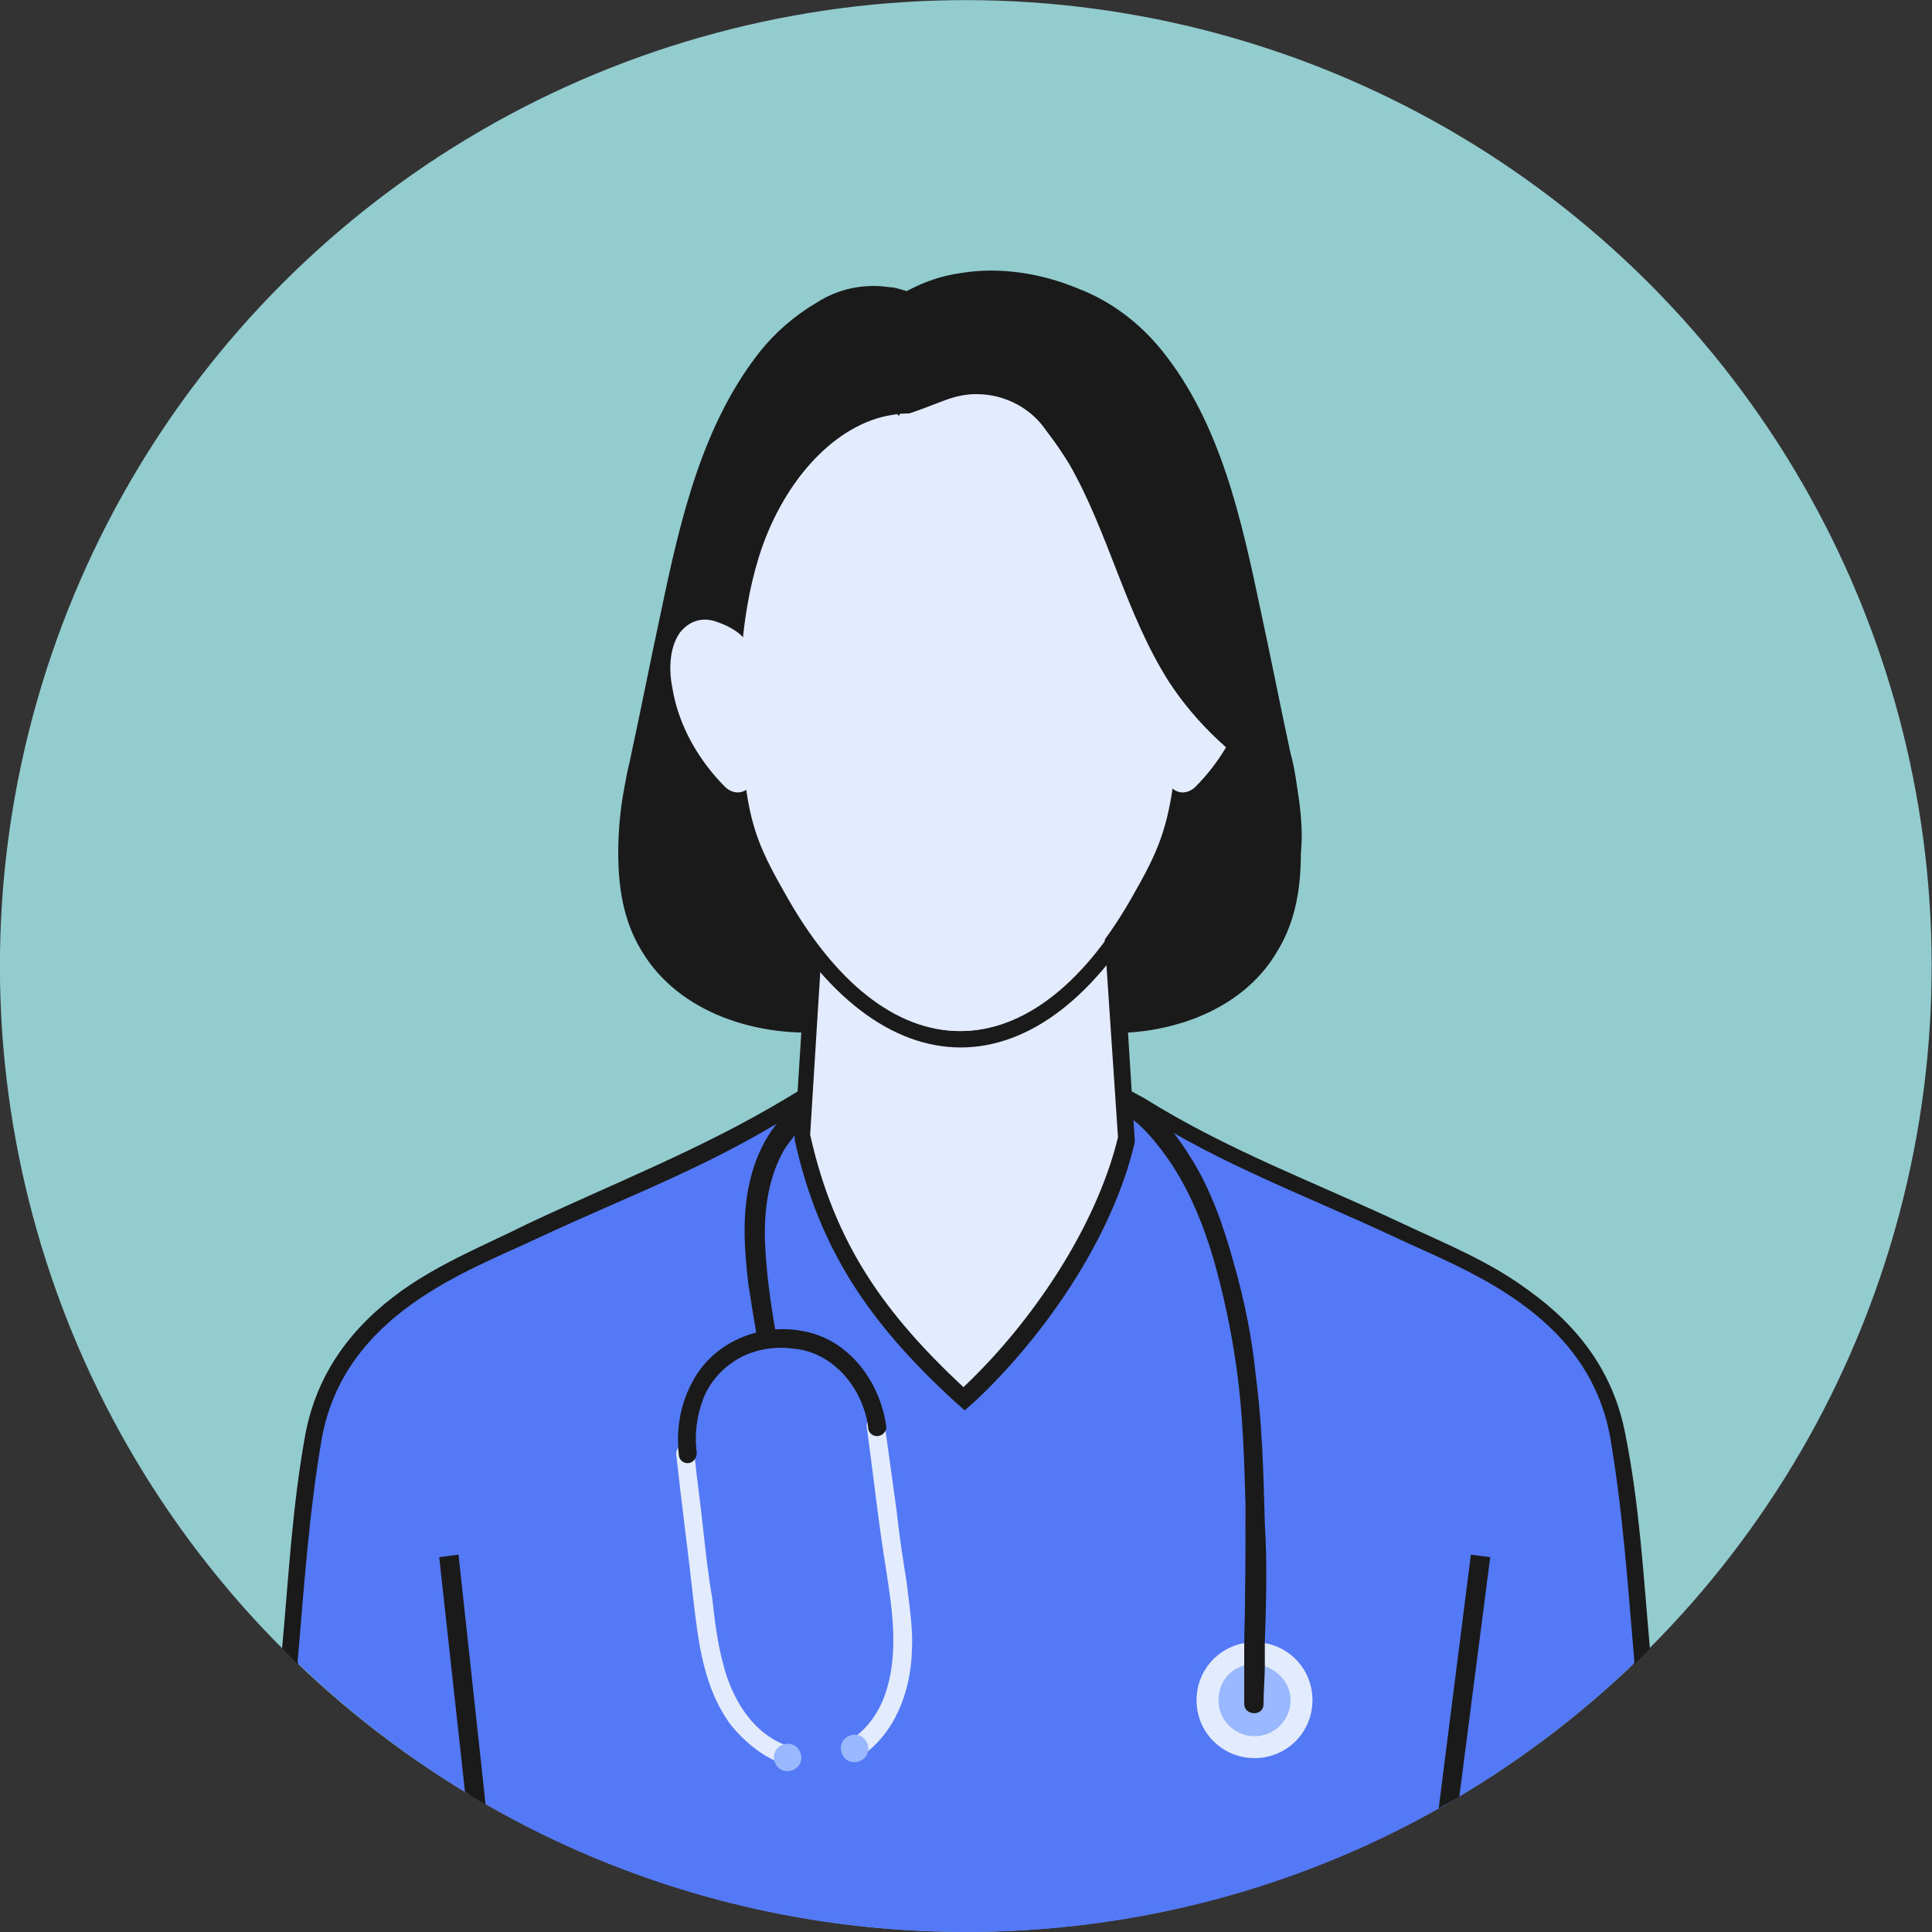 <?xml version="1.0" encoding="utf-8"?>
<!-- Generator: Adobe Illustrator 26.3.1, SVG Export Plug-In . SVG Version: 6.00 Build 0)  -->
<svg version="1.1" id="Слой_1" xmlns="http://www.w3.org/2000/svg" xmlns:xlink="http://www.w3.org/1999/xlink" x="0px" y="0px"
	 viewBox="0 0 150 150" style="enable-background:new 0 0 150 150;" xml:space="preserve">
<rect x="0" y="0" width="150" height="150" fill="#333333" stroke="none"/>
<style type="text/css">
	.st0{fill-rule:evenodd;clip-rule:evenodd;fill:#93CCCF;}
	.st1{fill-rule:evenodd;clip-rule:evenodd;fill:#1A1A1A;}
	.st2{fill-rule:evenodd;clip-rule:evenodd;fill:#5479F6;}
	.st3{fill-rule:evenodd;clip-rule:evenodd;fill:#E3EBFF;}
	.st4{fill-rule:evenodd;clip-rule:evenodd;fill:#99B8FF;}
</style>
<g>
	<ellipse transform="matrix(0.707 -0.707 0.707 0.707 -31.066 75)" class="st0" cx="75" cy="75" rx="75" ry="75"/>
	<path class="st1" d="M128.1,128c-0.3,0.3-0.9,0.9-1.2,1.2H23.1c-0.3-0.3-0.9-0.9-1.2-1.2c0.5-5.5,0.8-11.1,1.8-16.6
		c0.9-4.8,3.6-8.4,7.5-11.2c3.1-2.2,6.4-3.5,9.8-5.2c6.8-3.2,13.5-5.8,20-9.7l1-0.6l13,0.9l12.8-0.9l1.1,0.6c6.4,4,13.2,6.5,20,9.7
		c3.4,1.6,6.7,2.9,9.8,5.2c3.9,2.8,6.6,6.4,7.5,11.2C127.3,116.9,127.6,122.4,128.1,128z"/>
	<path class="st2" d="M126.9,129.1C113.4,142.1,95.1,150,75,150c-20.1,0-38.4-7.9-51.9-20.9c0.5-5.8,0.9-11.8,1.9-17.5
		c1.8-9.6,11.3-12.9,16.6-15.4c7.5-3.5,13.2-5.5,20.1-9.8L75,86.8l13.3-0.5c6.9,4.3,12.6,6.3,20.1,9.8c5.3,2.5,14.8,5.8,16.6,15.4
		C126,117.3,126.4,123.3,126.9,129.1z"/>
	<path class="st1" d="M100.6,60.4c-0.1-0.6-0.2-1.2-0.4-1.9c-0.8-3.7-1.5-7.3-2.3-11c-1.5-7.1-3.1-14.6-7.7-20.3
		c-1.7-2.1-3.9-3.8-6.5-4.8c-2.9-1.2-6.1-1.7-9.1-1.2c-1.5,0.2-2.9,0.7-4.2,1.4c-0.4-0.1-0.9-0.3-1.3-0.3c-2-0.3-4,0.1-5.7,1.2
		c-1.7,1-3.2,2.3-4.4,3.8c-4.5,5.7-6.2,13.1-7.7,20.3c-0.8,3.7-1.5,7.3-2.3,11c-0.1,0.6-0.3,1.2-0.4,1.9c-0.4,1.9-0.6,3.8-0.6,5.7
		c0,0,0,0,0,0c0,2.7,0.4,5.3,1.8,7.6c2.9,4.9,9.1,6.8,14.7,6.3c3.5-0.4,3.4-0.6,4-1.4c2-0.3,4-0.7,6-1.2c2,0.5,4,0.9,6,1.2
		c0.7,0.8,0.5,1,4,1.4c5.6,0.6,11.9-1.4,14.7-6.3c1.4-2.3,1.8-4.9,1.8-7.6c0,0,0,0,0,0C101.2,64.2,100.9,62.3,100.6,60.4z"/>
	<path class="st1" d="M74,108.7c-6.4-5.9-10.4-11.6-12.3-20.2l0-0.2l1.2-19l24,0l1.2,19.2l0,0.2c-1.7,7.3-6.9,14.9-12.3,20l-0.9,0.8
		L74,108.7z"/>
	<path class="st3" d="M74.8,107.7c5.3-5,10.3-12.4,12-19.4l-1.2-17.9l-21.6,0l-1.1,17.7C64.8,96.6,68.7,102,74.8,107.7z"/>
	<path class="st1" d="M92.6,59.2L92.6,59.2c-0.4,4.5-1.1,6.7-3.2,10.5c-8.5,15.5-21.1,15.5-29.7,0c-2.1-3.8-2.8-6-3.2-10.4l0-0.1
		h1.3c0.4,4.5,1.1,6.4,3.1,9.9c8,14.6,19.4,14.6,27.4,0c1.9-3.5,2.6-5.4,3.1-9.9H92.6z"/>
	<path class="st3" d="M101.9,132c0,2.5-2,4.5-4.5,4.5c-2.5,0-4.5-2-4.5-4.5c0-2.5,2-4.5,4.5-4.5C99.9,127.5,101.9,129.5,101.9,132z"
		/>
	<path class="st4" d="M100.2,132c0,1.5-1.2,2.8-2.8,2.8c-1.5,0-2.8-1.2-2.8-2.8s1.2-2.8,2.8-2.8C98.9,129.3,100.2,130.5,100.2,132z"
		/>
	<path class="st1" d="M98.2,127.5c0,0.6,0,1.2,0,1.8c0,1-0.1,2-0.1,3c0,1-1.5,0.9-1.5,0c0-0.6,0-1.1,0-1.7c0-0.4,0-0.9,0-1.3
		c0-0.6,0-1.2,0-1.8c0.1-3.6,0.1-7.1,0.1-10.7c-0.1-3.5-0.2-7.1-0.7-10.6c-0.4-2.9-1-5.7-1.8-8.5c-0.8-2.7-1.9-5.4-3.5-7.7
		c-0.7-1-1.5-2-2.4-2.8c-0.2-0.1-0.3-0.3-0.5-0.4l-0.1-0.1l0-0.1c0-0.3,0-0.5-0.1-0.8c0-0.2,0-0.4,0-0.5l0-0.4l0.4,0.2
		c1.8,1.1,3.3,2.9,4.4,4.7c1.6,2.5,2.6,5.4,3.4,8.3c0.8,2.8,1.4,5.7,1.7,8.7c0.5,3.8,0.6,7.6,0.7,11.5
		C98.4,121.4,98.3,124.5,98.2,127.5z"/>
	<path class="st1" d="M113.3,139.5c-0.5,0.3-1.1,0.6-1.6,0.9l2.5-19.7l1.5,0.2L113.3,139.5z"/>
	<path class="st1" d="M37.7,140.1c-0.5-0.3-1.1-0.6-1.6-1l-2-18.2l1.5-0.2L37.7,140.1z"/>
	<g>
		<path class="st1" d="M61.8,86.4c0.1,0.4,0.2,0.8,0.3,1.2l0,0.1l-0.1,0.1c-0.5,0.6-1,1.2-1.3,1.8c-1.1,2.1-1.4,4.6-1.3,6.9
			c0.1,2.3,0.4,4.5,0.8,6.8c0,0.1,0,0.3,0.1,0.4c0.1,0.4-0.1,0.8-0.5,0.9c0,0-0.1,0-0.1,0c0,0,0,0-0.1,0c-0.3,0-0.7-0.2-0.8-0.6
			c0-0.2-0.1-0.4-0.1-0.6c-0.2-1.2-0.4-2.4-0.6-3.7c-0.3-2.6-0.5-5.3,0.1-7.9c0.5-2.2,1.5-4.2,3.2-5.7l0.3-0.3L61.8,86.4z"/>
		<path class="st3" d="M67.3,110.8c-0.1-0.4,0.3-0.8,0.7-0.8c0.4,0,0.7,0.3,0.7,0.7c0.3,2.2,0.6,4.3,0.9,6.5
			c0.2,1.9,0.5,3.8,0.8,5.7c0.2,1.8,0.5,3.5,0.4,5.3c-0.1,3.1-1.3,6.4-4,8.2c-0.8,0.5-1.6-0.7-0.8-1.3c1.3-0.8,2.2-2.1,2.7-3.5
			c1.1-3.1,0.6-6.5,0.1-9.7C68.2,118.2,67.8,114.5,67.3,110.8L67.3,110.8z M52.5,112.9c0-0.4,0.3-0.8,0.7-0.8c0.4,0,0.7,0.3,0.7,0.7
			c0.2,2,0.5,4,0.7,6c0.2,1.8,0.4,3.6,0.7,5.3c0.2,1.8,0.4,3.5,0.9,5.3c0.7,2.6,2.3,5.3,5.1,6.2c0.4,0.1,0.6,0.5,0.5,0.9
			c-0.1,0.4-0.5,0.7-0.9,0.5c-1.7-0.6-3-1.7-4.1-3c-2.2-2.9-2.6-6.6-3-10.1C53.4,120.3,52.9,116.6,52.5,112.9z"/>
		<path class="st4" d="M62.2,136.3c0.1,0.6-0.3,1.1-0.9,1.2c-0.6,0.1-1.1-0.3-1.2-0.9c-0.1-0.6,0.3-1.1,0.9-1.2
			C61.6,135.3,62.1,135.7,62.2,136.3z"/>
		<path class="st1" d="M68.8,110.7c0.1,0.4-0.3,0.8-0.7,0.8c-0.4,0-0.7-0.3-0.7-0.7c-0.2-1.6-1-3.2-2.1-4.3c-1-1-2.3-1.7-3.8-1.8
			c-1.4-0.2-3,0.1-4.2,0.8c-1.2,0.7-2.2,1.8-2.7,3.1c-0.5,1.3-0.7,2.8-0.5,4.2c0,0.4-0.3,0.8-0.7,0.8c-0.4,0-0.7-0.3-0.7-0.7
			c-0.2-1.9,0.1-3.8,1-5.5c1.6-3.2,5.4-4.8,8.9-4C65.9,104.1,68.3,107.2,68.8,110.7z"/>
		<path class="st4" d="M65.3,135.9c0.1,0.6,0.6,1,1.2,0.9c0.6-0.1,1-0.6,0.9-1.2c-0.1-0.6-0.6-1-1.2-0.9
			C65.6,134.8,65.2,135.3,65.3,135.9z"/>
	</g>
	<path class="st1" d="M94.2,39.7c-0.4-4.4-2.3-8.9-5.7-11.9c-3.8-3.3-9.1-3.8-13.9-3.9c-3.9-0.1-8,0.5-11.6,2.1
		c-5.3,2.4-7.7,8.1-8.1,13.6c-0.4,4.8,0.5,9.6,1.4,14.3c0,0,18.2,1.2,18.2,1.2c0,0,0,0,0,0c0,0,0,0,0,0c6.1-0.4,12.1-0.8,18.2-1.2
		C93.7,49.3,94.6,44.5,94.2,39.7z"/>
	<path class="st3" d="M90.2,43.3c-1.8-5.8-5.7-10-9.9-11c-0.5-0.1-1.1-0.2-1.6-0.2c-1.4,0-6.9,0-8.3,0c-0.5,0-1.1,0.1-1.6,0.2
		c-4.2,0.9-8.1,5.2-9.9,11c-1.5,4.9-1.7,10.5-1.2,15.9c0.4,4.5,1.1,6.4,3.1,9.9c8,14.6,19.4,14.6,27.4,0c2-3.5,2.6-5.4,3.1-9.9
		C91.9,53.8,91.7,48.2,90.2,43.3z"/>
	<g>
		<path class="st3" d="M58.5,51.5c-0.1-1-0.5-1.8-1.1-2.3c-0.5-0.4-1.1-0.7-1.7-0.9c-1-0.4-2.1-0.2-2.9,0.8
			c-0.8,1.1-0.9,2.8-0.6,4.3c0.5,3.1,2.2,5.8,4.1,7.7c0.3,0.3,0.8,0.5,1.2,0.4c1.1-0.2,1.2-1.7,1.2-2.9
			C58.8,56.2,58.7,53.8,58.5,51.5z"/>
	</g>
	<g>
		<path class="st3" d="M90.6,51.5c0.1-1,0.5-1.8,1.1-2.3c0.5-0.4,1.1-0.7,1.7-0.9c1-0.4,2.1-0.2,2.9,0.8c0.8,1.1,0.9,2.8,0.6,4.3
			c-0.5,3.1-2.2,5.8-4.1,7.7c-0.3,0.3-0.8,0.5-1.2,0.4c-1.1-0.2-1.2-1.7-1.2-2.9C90.4,56.2,90.5,53.8,90.6,51.5z"/>
	</g>
	<path class="st1" d="M92.3,35.5c-1.2-3.3-2.8-6.7-5.8-8.7c-2.6-1.7-6-2.2-9.2-2.4c-2.1-0.2-4.4-0.2-6.3,0.8c-1.2,0.6-2,1.7-2.4,2.9
		c-0.2,0.6-0.3,1.2-0.3,1.9c0,0.7,0.4,1.4,1,1.9c0.2,0.1,0.3,0.2,0.5,0.4c0,0,0.6-2.6,5.1-2.6c1.7,0.1,3.3,0.9,4.5,1.9
		c1.5,1.2,2.6,2.8,3.6,4.4c3.1,5.4,4.4,11.7,7.8,17c2.1,3.2,5.1,6,8.5,8C97.8,52.2,95.5,43.7,92.3,35.5z"/>
	<path class="st3" d="M75.8,30.6c-0.9,0-1.7,0.2-2.5,0.5c0,0,0,0,0,0c0,0,0,0,0,0c0,0,0,0,0,0c-0.3,0.1-2.5,1-3.4,1.2
		c-0.5,0.1,0.2,0.3,1,0.5c-0.9,1-1.5,2.4-1.5,3.8c0,3.3,2.9,6,6.4,6c3.6,0,6.4-2.7,6.4-6S79.3,30.6,75.8,30.6z"/>
</g>
</svg>
